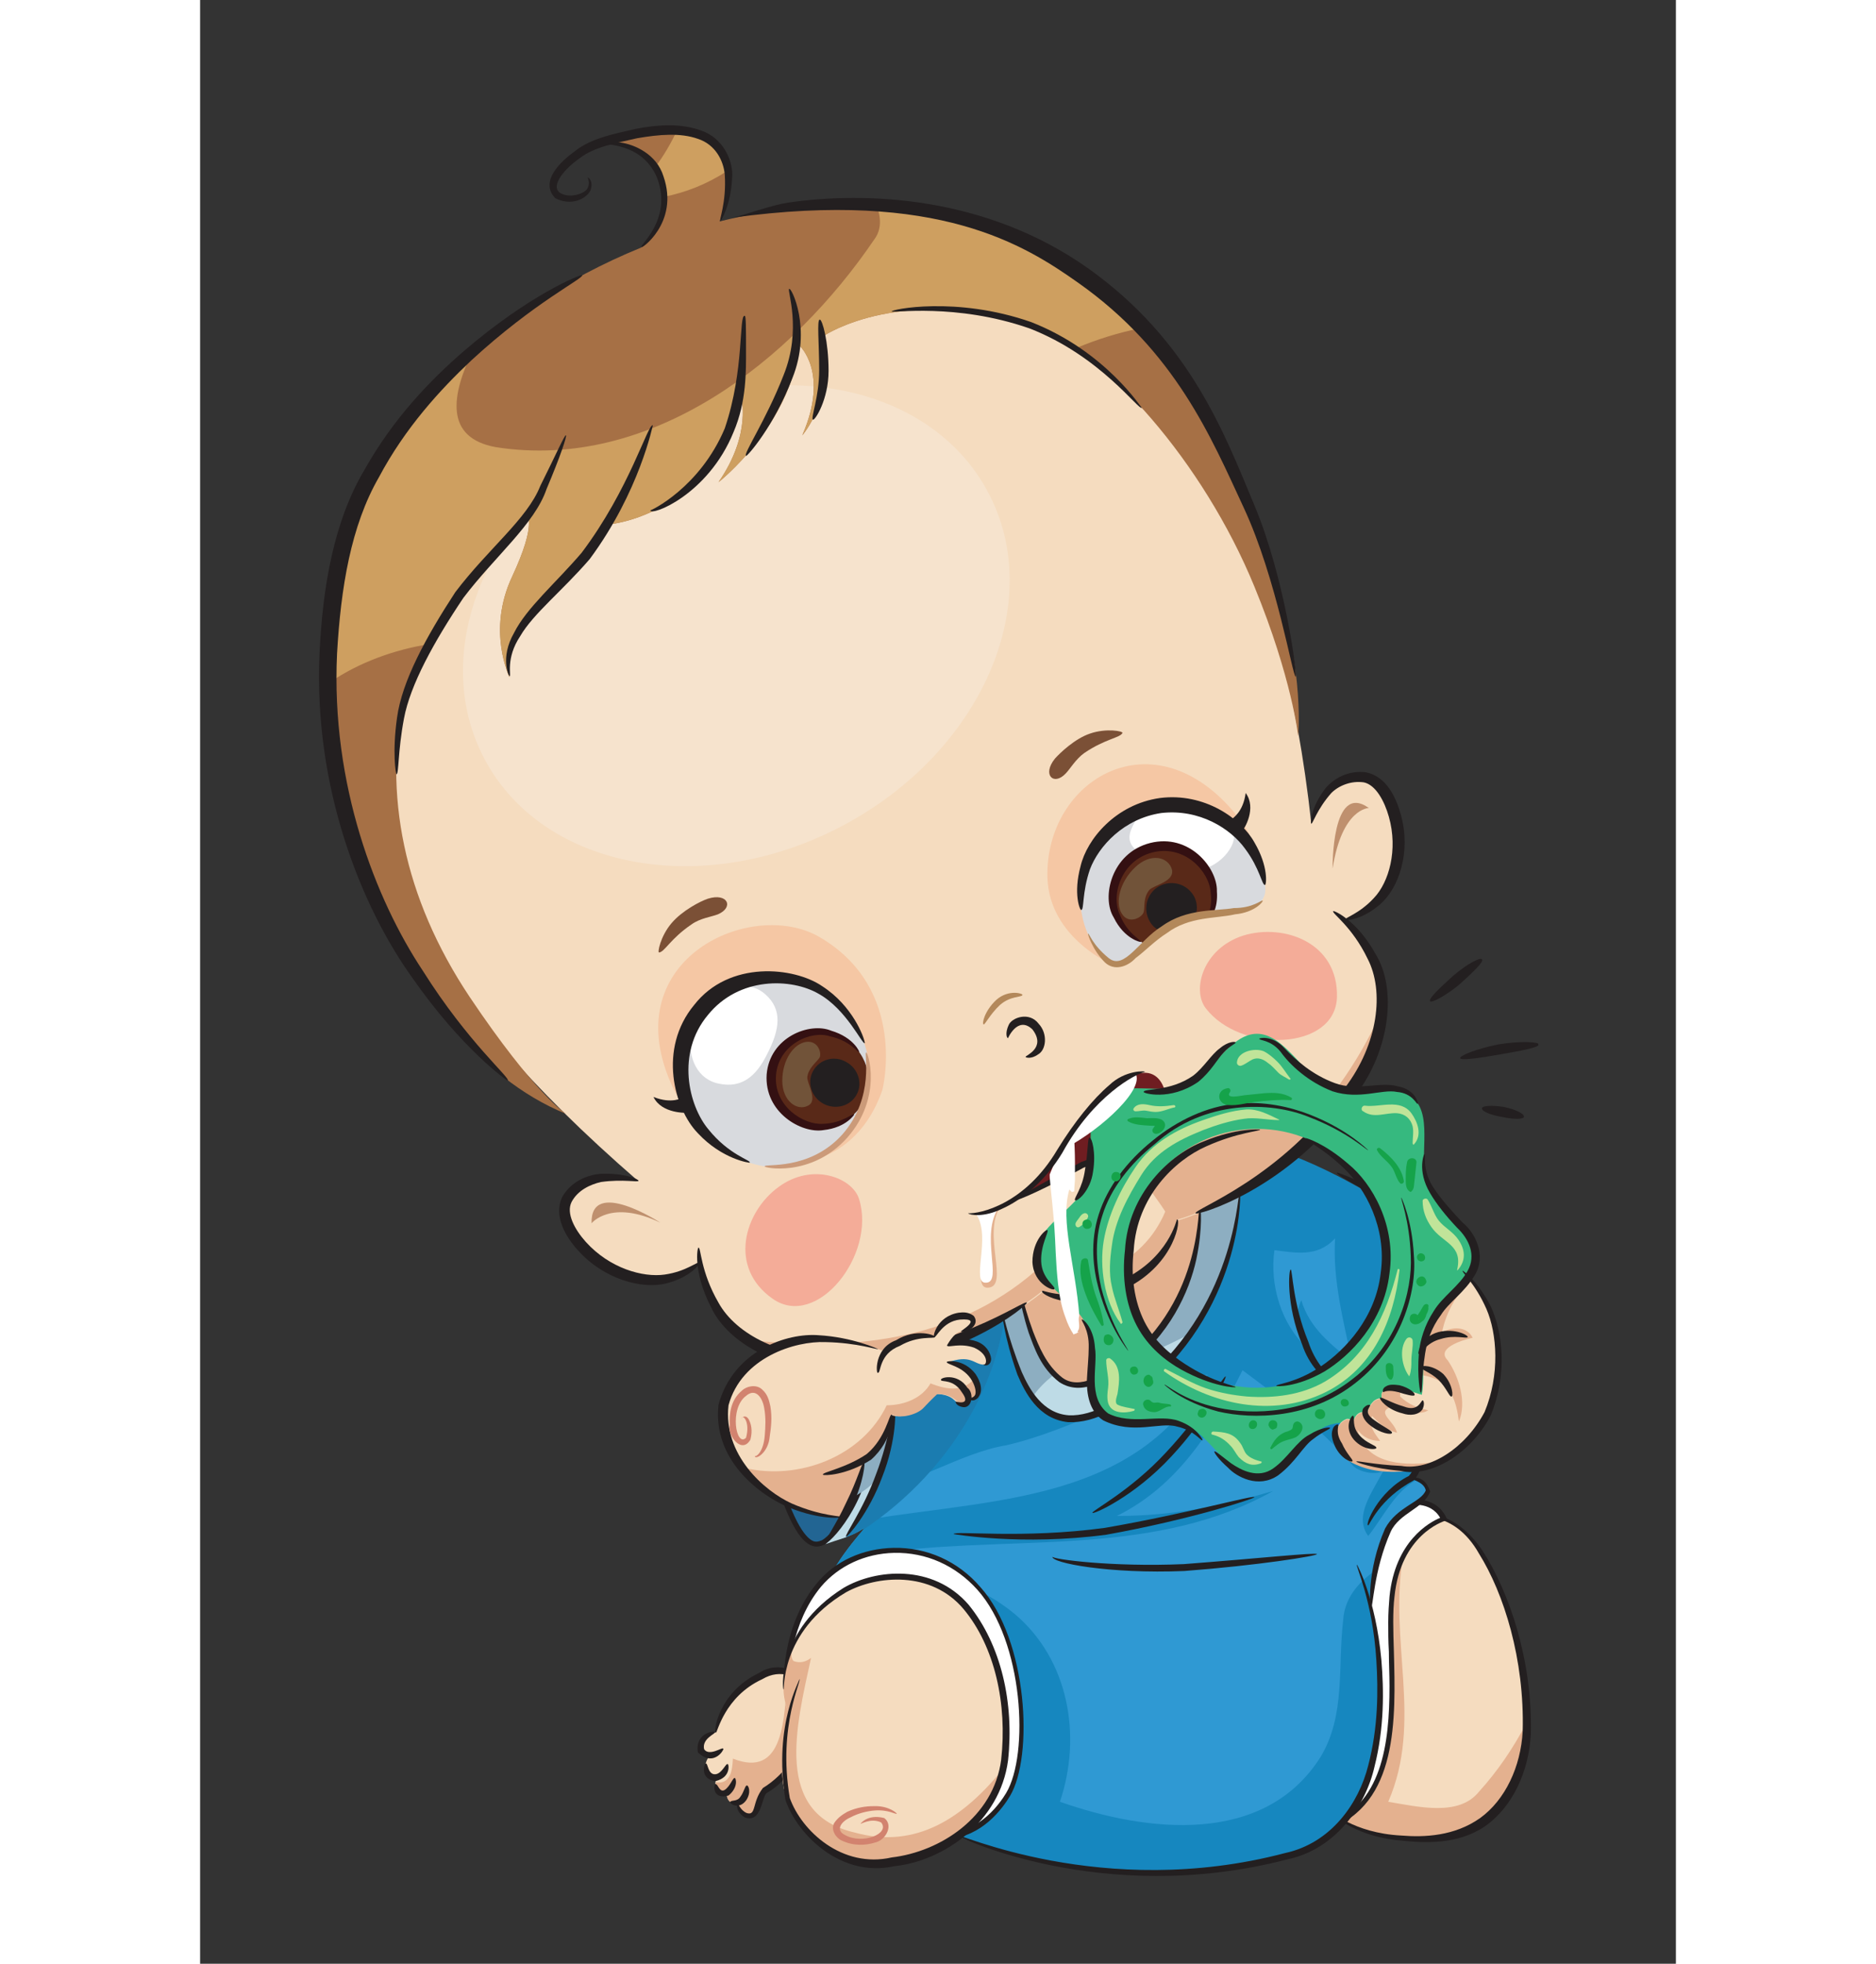 <?xml version="1.0" encoding="UTF-8"?> <svg xmlns="http://www.w3.org/2000/svg" xmlns:xlink="http://www.w3.org/1999/xlink" version="1.1" id="Capa_1" x="0" y="0" viewBox="0 0 236 314" xml:space="preserve" width="300"><rect x="0" y="0" width="236" height="314" fill="#333333" stroke="none"/><style>.st1,.st2,.st3,.st5,.st8{clip-path:url(#SVGID_1_);fill:#e4b18f}.st2,.st3,.st5,.st8{fill:#231f20}.st3,.st5,.st8{fill:#fff}.st5,.st8{fill:#1687bf}.st8{fill:#8daec1}.st10{clip-path:url(#SVGID_3_);fill:#f5dcbf}.st11,.st12,.st13,.st14,.st15{clip-path:url(#SVGID_3_);fill:#e4b18f}.st12,.st13,.st14,.st15{fill:#bedbe6}.st13,.st14,.st15{fill:#231f20}.st14,.st15{fill:#d2836f}.st15{fill:#fff}.st17,.st18,.st19,.st20,.st21{clip-path:url(#SVGID_3_);fill:#f5c7a4}.st18,.st19,.st20,.st21{fill:#d8dade}.st19,.st20,.st21{fill:#592918}.st20,.st21{fill:#341012}.st21{fill:#715339}.st23,.st24,.st25,.st26,.st28{clip-path:url(#SVGID_3_);fill:#f4ac98}.st24,.st25,.st26,.st28{fill:#b3885a}.st25,.st26,.st28{fill:#bf906e}.st26,.st28{fill:#7b5036}.st28{fill:#ce9f60}.st33,.st35,.st36,.st39{clip-path:url(#SVGID_5_);fill:#231f20}.st35,.st36,.st39{fill:#c0e499}.st36,.st39{fill:#15a34a}.st39{fill:#fff}</style><defs><path id="SVGID_19_" d="M15.8 14.8H214v286.4H15.8z"></path></defs><clipPath id="SVGID_1_"><use xlink:href="#SVGID_19_" overflow="visible"></use></clipPath><path d="M180.8 289.5s3.5 4.6 14.4 4.6 15.3-7.6 16.5-14.1c2.4-12.7-5.6-40.6-17-37.3-11.4 3.3-16.4 27.4-13.9 46.8" clip-path="url(#SVGID_1_)" fill="#f5dcbf"></path><path class="st1" d="M204.5 286.5c-3.2 4-9.7 2.4-14.5 1.6 5.6-12.9 0-25.7 2.4-39.4 0-2.1 1-4.6 2.9-6.2-.2 0-.4.1-.6.1-11.4 3.4-16.4 27.4-13.9 46.8 0 0 3.5 4.6 14.4 4.6s15.3-7.6 16.5-14.1c.2-1.3.4-2.8.4-4.4-2.1 4-4.6 7.7-7.6 11"></path><path class="st2" d="M194.7 242.7s1.1-.7 3.3-.3c2.2.4 5 2.4 7.1 5.6 4.2 6.5 8 17.4 7.7 29.3-.3 5.9-2.9 11.6-7.3 14.7-4.4 3-9.7 2.7-13.5 2.3-7.9-.7-11.6-4.7-11.3-4.8-.1-.1 3.6 3.6 11.4 4 3.7.3 8.5.1 12.6-2.8 4-2.9 6.5-8.2 6.8-13.9.3-11.5-3-22-7-28.4-4-7.1-10.1-5.8-9.8-5.7"></path><path class="st3" d="M192.9 240.3s4.3-1.1 6 2.5c0 0-7.3 2.1-8.3 12.5-1.1 10.3 3.9 31.8-10.3 36.8-14.2 5.2.5-47.9 12.6-51.8"></path><path class="st2" d="M198.3 242.7c-1.7.7-7.2 3.7-8.1 12.6-.1 1.2-.2 2.6-.2 4.1 0 1.5 0 3 .1 4.7 0 1.8.1 3.6.1 5.5 0 9.3-1.2 19.1-10.1 22.2-1.5.5-2.6.4-3.4-.3-1.2-1.1-1.9-3.6-1.9-7.1 0-2.8.4-6.2 1.2-10.1 3-14.5 10.5-31.5 17-33.6.2 0 3.7-.8 5.3 2m-5.5-2.8c-6.8 2.2-14.5 19.4-17.6 34.2-1.9 9.2-1.5 15.8 1 17.9 1.1.9 2.5 1.1 4.2.5 11.2-4 10.8-17.6 10.5-28.5-.1-3.2-.2-6.3.1-8.7 1-9.9 7.8-12 8-12.1l.5-.1-.2-.4c-1.8-3.9-6.4-2.8-6.5-2.8z"></path><path d="M188.6 195.1s-7.5-6.2-20.5-1.8c-13.1 4.4-37.7-1.6-59.6 20.1 0 0 1.8 10.9-.6 19.5s-7.3 13.5-7.3 13.5 3-.2 5.8-2.2c0 0-7.1 7.8-6.4 11.1 0 0 3 30.7 20.9 38.2 17.9 7.4 40.3 7.8 54.8 2.8s14.5-26.5 11.5-39c0 0 .6-12.1 4.6-14.9 4-2.8 7-4.6 1.8-6 0 0 4-2.6-1.6-13.7 0 0 .3 0 .8-.2-.7-1.9-.9-4.1-.9-6.1-2.7-3.3-5-9.5-3.3-21.3" clip-path="url(#SVGID_1_)" fill="#2f99d3"></path><path class="st5" d="M182.8 259c-.9 7.6.4 15.2-3.6 21.9-9 14.3-27.8 12.1-41.7 7.2 3.6-10.7 1.3-22.8-7.2-30-8.1-6.7-19.1-8.5-29.5-6.4-.7 1.3-1.1 2.6-1 3.5 0 0 3 30.7 20.9 38.2 17.9 7.4 40.3 7.8 54.8 2.8s14.5-26.5 11.5-39c0 0 .1-2.7.7-5.9-2.6 1.8-4.7 4.4-4.9 7.7"></path><path class="st5" d="M176.1 207.9c-1.3 2.7-.4 5.4.9 7.6-4.1-3.7-6-10.1-5.2-15.6 3.3.4 6.9 1.2 9.7-1.9-.4 6.7 1.3 13 2.7 19.7-3.2-2.6-6.8-5.3-8.1-9.8m19.1 10.9s-7.5-5.5 8.4-16.8c0 0-29.8-23.4-42.9-18.9-13.1 4.4-30.3 8.6-52.2 30.3 0 0 1.8 10.9-.6 19.5-.6 2.2-1.4 4.2-2.2 5.9 8.2-1.2 15.9-6.5 23.2-7.7 10.5-2.4 20.9-8.8 32.2-11.3-12 21.7-37.3 19.7-58.3 23.9-1.2 1.7-2.1 2.6-2.1 2.6s3-.2 5.8-2.2c0 0-7.1 7.8-6.4 11.1 0 0 .3 3.4 1.5 8.3.5-2 .9-4.1 1.2-6.2 3.3-3.4 5.6-8.6 8.4-9.3 20.1-2.4 41.9.8 60.4-9.6-8.1 2.4-16.1 4-25 4 9.7-4.8 15.3-13.7 20.1-23.3 6.4 4.8 12.1 8.8 17.7 15.3.8.8 3.2 1.6 4.8.8-1.6 3.2-4.8 7.2-2.4 10.4 2.4-3 4.3-7.2 7.8-9l-.9-.3s4-2.6-1.6-13.7c-.1 0 1.5-1.8 3.1-3.8z"></path><path d="M129 200.1c-6.8 2.5-13.8 6.6-20.6 13.3 0 0 1.8 10.9-.6 19.5s-7.3 13.5-7.3 13.5 3-.2 5.8-2.2c0 0-.2.2-.4.5 14.7-9.7 24.8-26.5 23.1-44.6" clip-path="url(#SVGID_1_)" fill="#1b7cb0"></path><path class="st2" d="M193.6 236.3c-.2.2 2.1-.9 3.1 2.2-1 2.7-4.9 3.4-6.3 6.4-2.8 6.3-2.8 12.4-3.2 12.3-.1 0-.7-6 2.3-12.8 1.9-3.5 5.8-4.2 6.5-6.1-.3-1.5-2.8-1.8-2.4-2"></path><path class="st1" d="M130.1 209.8s4.4 18 12.9 14.5 21.2-19 19.7-30.5c-1.5-11.6-32.6 16-32.6 16"></path><path d="M130.9 204.7s2.7 18.9 10.9 16.5c8.2-2.4 18.1-12.6 18.1-28.3l6.4-2.5s-.4 18.9-15.3 30.9c-14.9 12.1-19.7 2.9-22.8-11.7l2.7-4.9" clip-path="url(#SVGID_1_)" fill="#bedbe6"></path><path class="st8" d="M136.7 219.7c-4.3-4.2-5.8-15-5.8-15l-2.7 5c1.2 5.7 2.7 10.6 4.9 13.7 1-1.5 2.3-2.7 3.6-3.7M159.9 192.9c0 11.1-5 19.4-10.8 24.2 3.3-.7 6.3-2.4 9.4-3.9 7.6-10.9 7.8-22.8 7.8-22.8l-6.4 2.5"></path><path class="st2" d="M128.2 209.6c.2-.1.8 3.9 3.2 9.8 1.2 2.7 3.3 6.6 7.5 6.9 4 .2 8.2-2.6 11.9-5.5 15.3-13 15.1-31.1 15.5-30.4.1-.6.9 17.8-14.9 31.3-3.8 3-8 5.9-12.6 5.7-4.8-.5-6.9-4.8-8.1-7.6-2.2-6.2-2.5-10.2-2.5-10.2"></path><path class="st2" d="M159.9 192.9c.1 0 .5 3.3-.6 8.5-1.1 5.1-4.3 12.2-11 17.1-3.2 2-7.2 4.9-10.9 2.5-3-2.3-4-5.5-4.9-7.9-1.6-5-1.8-8.3-1.7-8.3.2 0 .6 3.2 2.4 8.1.9 2.3 2.1 5.4 4.7 7.4 2.7 2 6.6-.5 9.7-2.5 13.1-10.3 11.8-25.5 12.3-24.9"></path><path class="st3" d="M93.7 270.1s-.5-9.6 5.2-16.6c5.8-7 18.1-7.9 25.6.5s8.4 26.7 4.6 33c-3.8 6.3-12.4 11.5-22-1.3-9.7-13-13.4-15.6-13.4-15.6"></path><path class="st2" d="M94.1 269.5c0-2.2.4-10 5.2-15.8 2.8-3.3 7-5.3 11.7-5.4 5.1-.1 9.8 2 13.3 5.9 7.4 8.3 8.3 26.3 4.6 32.5-2.3 3.8-5.7 6.2-9.1 6.4-4.1.2-8.2-2.4-12.2-7.8-8.7-11.5-12.6-14.9-13.4-15.5-.1 0-.1-.2-.1-.3m16.8-22c-4.9.1-9.4 2.1-12.3 5.7-5.8 7-5.3 16.5-5.3 16.9v.2l.2.1s3.9 2.8 13.3 15.5c4.2 5.6 8.5 8.3 12.9 8.1 5.3-.3 8.6-4.8 9.8-6.8 3.8-6.3 2.9-24.9-4.7-33.4-3.6-4.2-8.6-6.4-13.9-6.3zM185 222.6c.2.7-6.5-.7-8.8-7.7-2.6-6.3-2.1-12-1.8-11.9.3 0 .3 5.4 2.8 11.5 2.2 6.7 7.8 8.2 7.8 8.1M142.7 241.9c-.2-.3 6.1-3.5 11.8-9.7 5.8-6.2 9.2-12.3 9.5-12.1.2.1-2.8 6.5-8.7 12.8-5.9 6.4-12.5 9.3-12.6 9M168.6 239.4c.1.2-10.3 3.6-23.7 6-13.5 1.8-24.4-.1-24.4-.1 0-.6 11 .8 24.2-1 13.3-2.3 23.8-5.3 23.9-4.9M178.6 248.5c0 .3-9.4 1.8-21.2 2.7-12 .5-21.4-1.3-21.1-2.3-.2.4 9.5 1.7 21 1.2 11.8-.9 21.2-1.9 21.3-1.6M193.5 226.3c.1 0 .5 1.1 1.2 2.9.6 1.6 1.6 4.9-.6 7.5-5.6 3-7.1 7.2-7.3 7.2-.6.1 1.5-5.4 6.5-7.9 1.8-2.1 1.1-4.8.7-6.6-.5-1.9-.7-3.1-.5-3.1"></path><g><defs><path id="SVGID_21_" d="M120.8 250h68.6v50h-68.6z"></path></defs><clipPath id="SVGID_2_"><use xlink:href="#SVGID_21_" overflow="visible"></use></clipPath><path d="M120.9 293.4c-.3-.6 23.4 10.6 52.6 2.9 7.4-1.6 11.8-8 13.3-14 1.6-6.1 1.6-12 1.3-16.8-.6-9.7-3.4-15.2-3.1-15.3 0-.1 3 5.4 3.9 15.2.4 4.8.5 10.8-1.1 17.1-1.4 6.2-6.2 13.2-13.9 14.8-29.9 7.8-53.6-4-53-3.9" clip-path="url(#SVGID_2_)" fill="#231f20"></path></g><g><defs><path id="SVGID_23_" d="M15.8 14.8H214v286.4H15.8z"></path></defs><clipPath id="SVGID_3_"><use xlink:href="#SVGID_23_" overflow="visible"></use></clipPath><path class="st10" d="M201.9 203.2c-2.1-2.2-5.9-1.9-7.8.1-2 1.9-3.2 4.4-3.3 6.9-.1 2.5.8 4.7.5 6.8-.2 2.1-.6 4.1-.9 5.9-.7 3.6-.3 6.9 1.2 8.5 1.3 1.4 2.4 1.8 2.6 1.9l-1 1.1h-.1.1c.9.1 5.9.6 10.5-4.7 2.5-2.9 3.7-7.4 3.9-12.2.4-4.8-1.6-10.3-5.7-14.3"></path><path class="st11" d="M196.4 220.1c3.6.9 4.5 4 4.9 7.2 1.3-3.1 0-7.2-1.8-9.8-1.8-1.8 1.8-3.1 4-3.6-.9-1.8-3.1-1.8-4.9-.9.7-3.3 2.3-6 4.6-8.3-.4-.5-.9-1-1.3-1.4-2.1-2.2-5.9-1.9-7.8.1-2 1.9-3.2 4.4-3.3 6.9-.1 2.5.8 4.7.5 6.8-.1 1.5-.4 2.9-.6 4.2 1.9-.9 3.7-1.8 5.7-1.2"></path><path class="st10" d="M193.1 234.5"></path><path class="st12" d="M203.5 202s-2.4-1.9-6.1-4.4c-6.1 2.5-10.2 10-8.3 15.8.7 2.1 2.6 4.9 4.9 6.9.4-.4.8-.9 1.1-1.4.1-.1-7.4-5.6 8.4-16.9M110.9 225.1l-4.2 1.9c-.3 3.8-1.3 7.1-2.6 9.9.5 3.7-1.7 7.4-4.1 10l3.3-1.1c7.6-10.5 7.6-20.7 7.6-20.7"></path><path class="st10" d="M99.3 272.3s-3.1-6-7.4-5.1c-4.3.9-9 5.4-9.4 9.8 0 0-2.3.2-2.5 2.1-.2 1.9 1.5 1.6 1.5 1.6s-1.2 1.4-.5 2.7c.8 1.3 1.6.8 1.6.8s-.6 1.5.2 2.3c.8.8 1.4.2 1.4.2s-.1 1.9 1.7 1.6c0 0 .4 2.1 2 1.9 1.6-.2 1.3-3.3 2.1-3.9.8-.6 4.4-2.6 5.4-6.1 1-3.4 3.9-7.9 3.9-7.9"></path><path class="st11" d="M93.9 267.3c-.4 7.8-.6 17.1-8.7 13.9-.1 2-.4 4.1-2.7 3.8-.1.5-.1 1.1.3 1.5.8.8 1.4.2 1.4.2s-.1 1.9 1.7 1.6c0 0 .4 2.1 2 1.9 1.6-.2 1.3-3.3 2.1-3.9.8-.6 4.4-2.6 5.4-6.1 1-3.5 3.9-7.9 3.9-7.9s-2.2-4.2-5.4-5"></path><path class="st13" d="M95.4 280.3c.4 0-.7 4.1-4.8 6.4-.8.6-.8 4.9-3.5 3.9-1.6-1-1.2-2.2-1.2-2.2.2-.1.4 1 1.5 1.5 1.6.5.8-1.7 2.6-4 3.9-2.4 5.2-5.7 5.4-5.6M82.5 277c-.5.2.3-6.4 6.9-9.5 3.1-2.1 7-.1 8.1 1.7 1.4 1.7 1.9 3 1.8 3.1-.1.1-.8-1.1-2.3-2.6-1.4-1.5-4.1-3-7.1-1.2-6.1 2.8-7.2 8.7-7.4 8.5"></path><path class="st13" d="M82.3 277c.2.2-2.1 1-1.7 2.7.8 1.2 3-.4 3-.1.5-.3-1.3 3.2-4 .6-.5-3.4 3.1-3.5 2.7-3.2M80.9 282c.3-.1.3 1.8 1.5 1.7 1.1-.1 1.7-1.9 2-1.6.1-.1.6 2.1-2 2.7-2.8-.4-1.6-3.2-1.5-2.8M82.5 285.3c.3 0 .6 1.4 1.4.9.9-.6 1.3-2 1.6-1.9.2 0 .6 1.5-1 2.8-2.9.8-2.3-2.3-2-1.8M84.8 288.1c.2-.3 1.1 0 1.6-.8.6-.8.7-1.7 1-1.8.3-.1.8 1.1-.1 2.4-1.2 1.6-2.8.4-2.5.2"></path><path class="st10" d="M94.1 273.7s-1.6 7-.8 11.9c.8 5 6.7 13.1 15.8 12.1 9.1-1.1 16.8-5.5 19.1-14.5 2.3-9-1.1-28.5-13.2-30.8-15.3-3-24.7 13.2-20.9 21.3"></path><path class="st11" d="M104.6 293c-12.9-3-9.3-16.9-6.9-27.9-.8.6-1.7.9-2.8.5-.4-.4-.4-1.2-.3-2-1.5 3.6-1.8 7.3-.5 10.1 0 0-1.6 7-.8 11.9.8 5 6.7 13.1 15.8 12.1 9.1-1.1 16.8-5.5 19.1-14.5v-.1c-6.1 7.4-13.6 12.7-23.6 9.9"></path><path class="st14" d="M105.6 291.6c0 .1 1-1.6 3.8-.9 1.5 1.1.3 3.5-1.4 3.9-1.6.5-3.5.6-5.4-.3-.9-.4-1.8-1.7-1.2-2.8.6-.9 1.4-1.4 2.1-1.8 1.5-.7 3-.9 4.2-.9 2.5-.1 3.8 1.2 3.7 1.2-.1.2-1.3-.7-3.6-.5-1.1.1-2.5.4-3.8 1.1-1.4.6-2.5 2-.9 2.8 2.8 1.6 7.3-.2 5.8-2-1.7-.8-3.4.4-3.3.2"></path><path class="st13" d="M93.3 270.1c-.1.6-1.4-9.3 9.6-16.2 5.1-3 14.3-3.9 20 2.7 5.2 6.4 7.3 15.7 6.3 24.9-1.3 9.8-10.3 16.1-18.2 16.9-8.5 1.9-15.5-5-17.4-10.6-2-12.3 2.5-19.3 2.2-19.3.6-.1-3.5 7.3-1.5 19 1.9 5.3 8.4 11.3 16.3 9.5 7.7-.9 16.3-6.4 17.5-15.6 1-8.9-1-18.1-6-24.1-5.2-6.2-13.9-5.4-18.8-2.7-10.8 6.4-9.8 16-10 15.5"></path><path class="st10" d="M185.7 124.2c-6.1-.3-8 7.5-8 7.5C173 89 159 63.2 139.1 50c-22.5-14.9-45.3-6.2-60.1-.4-8.3 3.2-14.8 6.7-22.1 11.7-13 9-29.2 25.4-30.8 52.3-1.3 21.9 9.4 45.3 43.9 75.2 0 0-8.2-2.5-11.4 2.8-3.4 5.8 11.3 18.9 21.2 10.4 0 0 .6 15.3 20.6 16.1 20 .8 34.3-11.5 34.3-11.5s4.8 3.8 13.1-.6c8.4-4.4 8.4-10.8 8.4-10.8s18.3-5 28.7-22c10.5-17-1.9-26-1.9-26 12.7-3.5 9.4-22.7 2.7-23"></path><path class="st11" d="M126 205.9c3.5-.2-1-8.6 2-13l-3.6 1.5c2.2 3.6-1.2 11.7 1.6 11.5"></path><path class="st15" d="M125.7 205.1c2.7-.1-1-7.6 2-12l-3.5 1.2c2.3 3.6-1 11 1.5 10.8"></path><path class="st11" d="M145.9 182.2c3.3 4.6 7.2 9.2 10.2 14.3.2-.9.2-1.5.2-1.5s14.7-4 25.3-17.1c-12.4-1.4-24.9-1.5-35.7 4.3"></path><path class="st13" d="M177.7 131.7c-.2 0-.1-2.6 2.3-5.7 1.3-1.5 3.6-2.9 6.5-2.5 3.2.7 4.7 3.9 5.5 6.7 1.7 6-.3 11.8-3.3 14.4-3 2.6-5.6 2.6-5.6 2.5-.1-.4 2.2-.9 4.6-3.5 2.4-2.5 3.9-7.7 2.4-13-.7-2.5-2.1-5.1-4-5.5-2-.3-4 .5-5.2 1.7-2.3 2.6-3 5-3.2 4.9M79.9 201.9c.1.1-1.4 2.3-5.3 3.3s-10-.6-14.2-5.3c-2-2.2-3.9-5.5-2.5-8.5 1.5-2.6 4.1-3.5 6-3.7 4-.2 6.3.9 6.2 1.1 0 .3-2.4-.3-6 .2-1.7.4-3.7 1.3-4.7 3.2-.9 1.8.5 4.4 2.3 6.4 3.8 4.2 9.1 5.7 12.6 5.2s5.3-2.2 5.6-1.9"></path><path class="st11" d="M155 191.9c-2.8 9.3-12.1 14.3-21.4 11.3-13.1 11.4-30.1 12.9-46.3 11 3 2 7.2 3.5 13.1 3.7 20 .8 34.3-11.5 34.3-11.5s4.6 3.6 13-.9c8.4-4.4 8.5-10.5 8.5-10.5s18.3-5 28.7-22c2.7-4.5 3.9-8.4 4.2-11.7-6.6 14.9-18 27.4-34.1 30.6"></path><path d="M126 78.7c9.4 17.6-1 41.5-23.2 53.3-22.2 11.8-47.9 7.1-57.3-10.6-9.4-17.6 1-41.5 23.2-53.3C91 56.3 116.6 61 126 78.7" clip-path="url(#SVGID_3_)" fill="#f6e3cd"></path><path class="st13" d="M156.2 195c.7-.4-.1 7-8.1 11-7.8 4.5-14.2.8-13.4.4-.1-.2 5.6 2.4 12.7-1.7 7.5-3.5 8.8-9.8 8.8-9.7M132.2 208.3c.5.1-11.5 10.4-30 10.6-9.1.6-17.8-4-20.5-9.9-2.9-5.6-2.2-9.6-2-9.5.4-.1.3 3.8 3.2 8.8 2.8 5.1 10.4 9 19.2 8.5 17.7-.1 29.9-9.2 30.1-8.5M159.2 194c-.5-.6 13.9-5.6 23.9-20.1 5.3-7 6.3-15.4 3.6-20.6-2.5-5.2-5.8-7.3-5.5-7.6 0-.2 3.8 1.4 6.8 6.9 3.4 5.5 2.3 15.3-3.2 22.5-10.5 15.2-25.7 19.4-25.6 18.9"></path><path class="st11" d="M148 191.9s-3-.6-6.4 1.6c-3.4 2.2-3.7 2.8-.9 1.9 2.8-.9 7.7-2.9 7.3-3.5"></path><path class="st17" d="M109.1 174.3s4.2-16.2-10.1-24.5c-10.8-6.2-32.3 3.4-23.8 23.2 6.5 15.2 27.8 18.9 33.9 1.3"></path><path class="st18" d="M105.2 164.5c4 7.5 1.3 16.6-5.9 20.5-7.2 3.8-16.3.9-20.3-6.5-4-7.5-1.3-16.6 5.9-20.5 7.2-3.9 16.3-1 20.3 6.5"></path><path class="st15" d="M90.4 159c2.7 2.4 2.4 5.5.2 9.7-1.7 3.4-4 5.3-7.5 4.6-3.5-.6-5.2-4.1-4.6-8 .7-3.7 7.3-10.4 11.9-6.3"></path><path class="st19" d="M102.7 165.9c3.8 2 5.3 6.7 3.3 10.4s-6.7 5-10.5 3-5.3-6.7-3.3-10.4 6.7-5 10.5-3"></path><path class="st20" d="M105.4 168.2c-.2.2-1.4-1.8-4.7-2.5-3-1-8.2 1.3-8.6 6.2-.4 5 4.4 8 7.5 7.8 3.2-.1 4.8-1.8 5-1.5.1-.1-1.2 2.1-4.9 2.5-3.5.6-9.5-2.8-9.1-8.9.5-6 6.9-8.4 10.3-7 3.7 1.1 4.6 3.5 4.5 3.4"></path><path class="st13" d="M103.3 169.8c1.9 1 2.7 3.4 1.7 5.2-1 1.9-3.4 2.5-5.3 1.5s-2.7-3.4-1.7-5.2c1-1.9 3.4-2.6 5.3-1.5"></path><path class="st21" d="M97.1 172.2c-.1 1 1.8 3.8.1 4.6-1.7.9-4.1-.7-4.1-4s1.8-5.9 3.8-6.2c2-.3 2.6 2 2.1 2.6-.6.8-1.7 1.6-1.9 3"></path><path class="st13" d="M72.5 175.4c1.3 2.7 5.3 2.6 5.8 2.5-.4-.8-.7-1.6-1-2.4-.2 0-1.8 1.1-4.8-.1"></path><path d="M90.3 186.5c-.2-.5 7.1.8 12.4-5.1 5.3-6 3.4-13.2 3.8-13.1.2-.4 2.8 7-3 13.6-5.8 6.5-13.6 4.8-13.2 4.6" clip-path="url(#SVGID_3_)" fill="#cb9a79"></path><path class="st13" d="M106.3 166.8c-.4.3-2.9-5.4-7.4-7.9-4.3-2.5-12.7-2.8-17.7 3.4-5.1 6.1-3.1 14.5.1 18.3 3.3 4.1 6.8 4.9 6.6 5.3.1.1-4.4-.5-8.3-4.7-3.8-3.9-6.4-13.5-.6-20.5 5.6-7.2 16-6.1 20.5-3 4.8 3.1 6.7 8.1 6.8 9.1"></path><path class="st23" d="M105.4 191.8c-1-3.5-7.5-6-12.9-2-5.5 4-8.1 12.9-.9 17.9 7.1 4.9 16.5-7.1 13.8-15.9M160.8 161.2c-2.2-2.9-.5-9.5 6-11.6 6.5-2 15.2 1.1 15 9.8-.2 8.6-15.4 9.1-21 1.8"></path><path class="st13" d="M132 169c0 .1.9.4 2-.4 1.3-.7 1.6-3.3.1-4.9-1.5-2-4.3-1-4.8.2-.6 1.3-.3 2.1-.1 2.1-.1.2 1.5-3.7 3.9-1.4 2.3 3-1.2 4.2-1.1 4.4"></path><path class="st24" d="M125.3 163.8c-.3-.1.1-2.1 2-3.9 2-1.8 4.4-1 4.2-.8-.1.4-1.9.1-3.6 1.6-1.6 1.5-2.4 3.2-2.6 3.1"></path><path class="st25" d="M73.6 195.5s-11.2-7.3-11 .1c0 0 3.1-3.9 11-.1M181.1 138.9s-.2-14 5.8-9.7c0 0-4.3 0-5.8 9.7"></path><path class="st17" d="M146.2 154.4s-10.4-4.2-10.7-14.1c-.4-15.6 17-26.2 30.2-10 10.1 12.4-9.7 9.8-19.5 24.1"></path><path class="st18" d="M140.9 145.5c.4 3 1.7 5.6 3.5 7.7 3.2 3.6 6.3-3.8 12.9-6.2 4.9-1.8 13.8.1 13-5.5-1.1-8.1-8.6-13.8-16.7-12.7-8.1 1.1-13.8 8.6-12.7 16.7"></path><path class="st15" d="M149.5 131.4c-1.7 3-1.9 5.3 8.6 7.6 4 .8 7.6-3.4 7.2-5.5-.4-2.1-4-4-8.2-4.8-4.1-.7-6.5.9-7.6 2.7"></path><path class="st13" d="M140.9 145.5c-.2.1-1.3-2.6-.1-7 1-4.3 5.6-9.9 12.7-10.9 7.1-.9 13 3.3 15.1 7.1 2.3 3.9 1.9 6.8 1.7 6.8-.5.1-.8-2.6-3.2-5.8-2.3-3.2-7.3-6.4-13.4-5.7-6 .9-10 5.3-11.4 9-1.3 3.8-.9 6.5-1.4 6.5"></path><path class="st19" d="M160.6 138.4c-2.7-3.6-7.8-4.2-11.4-1.5-3.6 2.7-4.3 7.8-1.5 11.4.9 1.1 2 2 3.2 2.5.5-.1 1.1-.3 1.6-.5 1.7-1.6 3.9-2.8 6.4-3.3 1-.5 2-.9 3-1.1.7-2.5.4-5.3-1.3-7.5"></path><path class="st20" d="M162.6 142.5c.1-3.7-4.4-9.3-10.7-7.7-6.2 1.6-7.8 8.7-5.8 11.9 1.7 3.5 4.4 4 4.3 3.9.2-.3-2.1-1.2-3.3-4.3-1.5-3 .1-8.7 5.2-10 5.2-1.3 9.1 3.1 9.3 6.4.2 1.4 0 2.5-.3 3.4.3-.1.5-.1.8-.2.4-.9.6-2 .5-3.4"></path><path class="st13" d="M159.2 146.4c.4-1.2.2-2.6-.6-3.6-1.4-1.8-3.9-2.1-5.7-.8-1.8 1.4-2.1 3.9-.8 5.7.5.7 1.3 1.2 2.1 1.4 1.3-1.2 3.1-2.2 5-2.7"></path><path class="st21" d="M151.8 142.3c.7-.8 4.1-1.3 3.6-3.3-.6-2-3.4-2.7-5.9-.3-2.5 2.4-3.2 5.7-2.1 7.4 1.1 1.8 3.3.6 3.5-.3.2-.9-.1-2.3.9-3.5"></path><path class="st13" d="M167.2 126.8c1.8 2.4-.2 5.8-.6 6.1-.5-.7-1-1.3-1.6-1.9.1-.2 1.8-1.1 2.2-4.2"></path><path class="st24" d="M169.9 144c.2.1-1.2 1.9-4.4 2.2-3 .7-7.3.3-10.9 3-1.9 1.2-3.4 2.8-5 4-1.3 1.4-3.4 2.1-4.9.7-2-2-2.8-4.6-2.7-4.6.2-.1.6 1.7 3.3 3.9 2.5 2 4.8-2.8 8.5-5.1 4-2.9 8.7-2.4 11.5-2.9 3.1 0 4.4-1.3 4.6-1.2"></path><path class="st26" d="M142.3 117.3c2.6-.9 5.3-.4 5.2-.1-.4.8-2.7.9-6.1 3.2-1.4 1-2.3 2.6-3 3.3-1.9 2-3.8.2-1.7-2.4.8-.9 3.2-3.2 5.6-4M75.4 147.6c-1.8 2.1-2.3 4.8-2 4.7.9-.1 1.8-2.2 5.2-4.5 1.4-1 3.2-1.2 4.2-1.6 2.6-1.1 1.6-3.5-1.6-2.5-1.2.4-4.1 1.9-5.8 3.9"></path><path d="M172.2 93.8c-8.8-28.3-25.5-58.7-64.4-60.9-8.3-.5-16.6.5-24.7 2.5 1.2-3.2 6.5-20.6-19.6-12.5 0 0 8.4-.6 10.1 6.1 1 4 .6 7-3.1 10.6C46.2 49.5 26.5 69 22.4 89c-6.5 31.6 7.8 77.5 36.1 89.1 0 0-5-3.2-15.4-18.7-10.6-15.9-13.8-32.5-10.5-48.4 5-12.4 15.1-22.8 19.6-28.7 0 0 1.8 1.1-2.3 9.9-4.1 8.7-.4 16.1-.4 16.1s-1.1-5.8 5.1-12.4c6.2-6.6 7.2-6.9 10.3-12 0 0 16.6-.9 21.6-20.5 0 0 1.8 5.9-3.6 13.7 0 0 11.5-9 12.9-21.9 0 0 4.9 4.3.5 14.4 0 0 5.3-6 3.6-16 0 0 12.7-8.4 33.7-1.2 11.1 3.8 26.8 21.4 35 41.4 6 14.6 7 23.9 7 23.9s1-9.9-3.4-23.9" clip-path="url(#SVGID_3_)" fill="#a67045"></path><path class="st28" d="M76.3 20.8c-1 2.1-2.2 4.2-3.6 6 .4.6.7 1.3.9 2.2.2.9.4 1.7.4 2.5 3.7-.7 7.1-2.1 10.2-4.1-.3-3.2-2.3-6.2-7.9-6.6M108.2 32.9c.7 1.9.8 3.8-.4 5.4-13.1 19.3-35.6 37.1-60.5 33.2-8.3-1.5-7.1-8.4-3.7-15.4-11 9.6-18.8 21.2-21.2 32.9-1.3 6.2-1.8 13.1-1.5 20 4.6-3.1 10.1-5.1 15.7-6 5.3-8.8 12.1-16.1 15.6-20.7 0 0 1.8 1.1-2.3 9.9-4.1 8.7-.4 16.1-.4 16.1s-1.1-5.8 5.1-12.4c6.2-6.6 7.2-6.9 10.3-12 0 0 16.6-.9 21.6-20.5 0 0 1.8 5.9-3.6 13.7 0 0 11.5-9 12.9-21.9 0 0 4.9 4.3.5 14.4 0 0 5.3-6 3.6-16 0 0 12.7-8.4 33.7-1.2 2 .7 4.2 1.8 6.4 3.3 3.3-1.4 6.8-2.5 10.3-3.2-10-10.9-23.5-18.5-42.1-19.6"></path><path class="st13" d="M168.6 80.8c-4.8-11.5-10.3-26.3-26.6-37.9-16.4-11.6-35.6-12.3-48-10.5-2.6.4-6.7 1.9-8.8 2.4 32.8-4.5 46.7 4.4 55.2 10.4 15.6 11 21.3 24.8 26.5 36 5.3 11.4 7.8 27 8.3 27 .3-.1-1.7-15.7-6.6-27.4M49.2 172.8c0 .1-7.3-5-15.3-16.5-8.1-11.3-15.8-30.3-14.8-51.9.5-10.6 2.3-21.1 7.2-29.3 4.6-8.2 10.5-14.3 15.8-18.9C52.8 47 61 43.8 61.1 44c.3.5-7.6 4.3-17.7 13.6-5 4.7-10.6 10.8-14.8 18.7-4.5 7.8-6.1 17.7-6.7 28.2-1 21 6.2 39.4 13.7 50.7 7.3 11.6 14.1 17.2 13.6 17.6"></path><path class="st13" d="M150.6 65.2c-.4.6-6.6-8.3-18-12.7-11.8-4.1-22-2.4-22-2.7-.2-.3 10.3-2.5 22.3 1.7 12 4.7 17.7 13.9 17.7 13.7M49.5 108.1c-.1.2-1.6-2.9.7-6.9 2-4 6.7-8 10.8-12.8C68.7 78.2 71.6 67.7 72.4 68c0-.1-2.1 10.6-10.1 21.4-4.4 5.1-9 8.7-11.1 12.3-2.4 3.6-1.4 6.4-1.7 6.4M72 81.6c0 .1 7.9-3.6 11.9-13.1 3.2-9.4 2.2-18.2 3.2-18 .2 0 .2 2.1.2 5.5 0 3.3.1 8.2-2 13.1C81.2 79.2 72 82.6 72 81.6M87.3 72.9c-.5-.3 3.2-5.7 6-12.9 3-7.4.5-13.7.9-13.8.3-.4 3.7 6.4.5 14.3-2.9 7.6-7.2 12.5-7.4 12.4M98 67.1c-.4-.2 1-3.6 1-7.9 0-4.4-.4-8.1.1-8.1.4 0 1.4 3.5 1.4 8.2 0 4.6-2.2 8-2.5 7.8M31.4 123.8c-.1 0-.7-3.5.1-9.1.8-5.8 4.6-12.8 9.3-20 5.3-7 11.5-11.7 13.6-17 2.5-5 3.9-8.2 4.1-8.1.2.1-.9 3.4-3.1 8.6-1.9 5.6-8.3 10.8-13.3 17.4-4.7 7-8.5 13.9-9.5 19.3-1 5.3-.8 8.9-1.2 8.9M70.6 39.5c-.6-.1 5-4.3 2.5-11-2.6-6.4-10-5.2-9.4-5.7 0-.1 1.4-.4 3.6 0 2.1.3 5.7 1.8 6.8 5.4 2.6 7.5-3.8 11.8-3.5 11.3"></path><path class="st13" d="M83.2 35.4c-.3-.1 1-2.9.7-7.5-.2-2.2-1.5-4.8-4.3-5.7-2.8-1-6.2-.7-9.7-.1-3.5.8-6.9 1.4-9.2 3.2-2.3 1.6-4.7 4.3-3.2 5.5 1.5 1 3.9.2 4.4-.6.6-1 0-1.8.1-1.8 0-.1 1 .5.4 2.1-.7 1.3-3 2.5-5.6 1.2-2.6-2.7.9-5.9 3.1-7.5 2.6-2.1 6.3-2.8 9.8-3.6 3.6-.7 7.3-.9 10.5.3 3.4 1.2 4.9 4.6 4.9 7-.1 4.9-1.9 7.5-1.9 7.5"></path><path d="M150.4 171.6s-1.7-.9-5.6 2.9c-3.9 3.8-6.1 7.9-8.3 11.2-2.2 3.3-6.2 6.1-6.2 6.1s4.5-2 8.6-4.5c4.2-2.5 10.1-3.3 13.5-5.6 3.3-2.3 2.9-11-2-10.1" clip-path="url(#SVGID_3_)" fill="#6f1d21"></path><path class="st13" d="M152.4 181.7c.3.5-4.9 2.8-11.1 5-5.8 3.2-10.9 5.5-11 5.2-.1-.2 4.6-2.8 10.6-6.1 6.4-2.3 11.4-4 11.5-4.1"></path><path d="M99.5 246.6c-1.3.7-4 1.3-8.1-13.1-4-14.4 15.2-12.7 15.5-3.8.3 8.8-5.6 16-7.4 16.9" clip-path="url(#SVGID_3_)" fill="#226593"></path><path class="st13" d="M98 246.4c-1.3-.6-3.4-3.3-6.1-13-1.1-3.8-.6-6.8 1.5-8.5 2.1-1.8 5.7-2.1 8.9-.8 2.7 1.2 4.2 3.2 4.3 5.6.3 8.7-5.4 15.7-7.2 16.6-.5.2-.9.3-1.4.1m-5.2-22.2c-1.6 1.4-3.2 4.1-1.7 9.4 2.3 8.2 4.4 12.6 6.6 13.5.9.4 1.6.1 2.1-.1 1.9-1 7.9-8.3 7.6-17.3-.1-2.7-1.9-5-4.8-6.3-3.5-1.6-7.5-1.2-9.8.8z"></path><path d="M108.4 236.3c2.5-6.4 2.5-11.2 2.5-11.2l-4.2 1.9c-.6 6.9-3.5 10.6-6.2 14.1 3.1-1.3 5.7-2.2 7.9-4.8" clip-path="url(#SVGID_3_)" fill="#8daec1"></path><path class="st13" d="M103.3 245.7c-.3-.2 2.7-4.2 4.8-10 2.2-5.7 2.6-10.7 2.9-10.6.3 0 .4 5.2-1.9 11-2.2 6-5.7 9.8-5.8 9.6"></path><path class="st10" d="M106.2 233.5s-.9 5-3.5 9.1c0 0-10.5.2-16.2-8.5-5.8-8.6-1.5-15.2 5.9-18.5 7.4-3.3 17.1.5 17.1.5s4.2-3.6 7.9-2.3c0 0 1.1-3.2 4.3-3.4 3.3-.1 1.9 2.1-.1 2.5-1.1.2-2.2 2.3-2.2 2.3s2-1.1 4.3-.3 3 3.3 1.5 3.3c-1.5-.1-2-1.7-5.8-.3 0 0 3.3.1 4.6 2.9 1.3 2.7-.5 3.2-1.2 2.8 0 0 .1 1.5-1.5.9-.5-.2-.9-1.6-3.7-1.6 0 0-.8.7-2.2 2.2-1 1-3.6 1.8-5 1.1.2 0-.8 5.2-4.2 7.3"></path><path class="st11" d="M116.8 221.2c-1.3 2.3-4.1 3.5-7 3.5-3.9 8.2-14.1 12.1-22.8 10 5.9 8 15.8 7.9 15.8 7.9 2.6-4.1 3.5-9.1 3.5-9.1 3.4-2.1 4.4-7.3 4.4-7.3 1.3.7 4 0 5-1.1 1.4-1.5 2.2-2.2 2.2-2.2 2.7 0 3.2 1.5 3.7 1.6 1.6.6 1.5-.9 1.5-.9.7.4 2.5-.1 1.2-2.8l-.3-.6c-1.8 2.4-4.4 2.1-7.2 1"></path><path class="st13" d="M108.4 215.7c0 .2-3.2-1-8.4-1.1-4.8-.2-13.4 2.4-15.5 10.1-.9 7.9 5.7 13.7 10.1 15.7 4.8 2.1 8.2 2 8.1 2.2 0 .1-3.4.5-8.4-1.5-4.7-1.9-12.4-7.6-11.4-16.5 2.4-8.7 11-11.5 16-11.1 5.4.3 9.5 2.2 9.5 2.2M122.9 223.6c.1-.1.7 0 1-.5.3-.5 0-1.7-.7-2.7-1.4-2-3.8-2.2-3.8-2.6-.1-.2 2.7-.6 4.6 1.9.8 1.2 1.3 2.7.4 3.8-.9.9-1.6.1-1.5.1M125.3 218.2c.5.1.9-1.6-1.5-2.7-2.2-.8-4.2 0-4.3-.3-.2-.2 1.9-1.7 4.7-.7 1.4.5 2.2 1.7 2.3 2.8-.1 1.4-1.4 1-1.2.9M121.7 212.9c-.5.1 3.8-2.2-.2-1.9-2.8.3-3.8 3-4.1 2.8-.3.1.3-3.3 3.9-3.9.8-.1 1.6-.1 2.4.5.8 1-.1 1.9-.5 2.1-.8.6-1.5.5-1.5.4"></path><path class="st13" d="M110.6 226.2c.2-.1.3 4-3.3 7.2-3.9 2.5-7.6 2.6-7.7 2.4-.2-.4 3.6-1 7-3.3 3.1-2.6 3.6-6.5 4-6.3M120.8 224.1s2.7.8 1-1.5c-1.3-2.1-3.2-1.6-3.3-1.9-.4-.4 2.6-1.3 4.2 1.2 1.1.8.8 3.3-.7 3.1-1.2-.2-1.2-.9-1.2-.9M117.5 213.8c-.1.3-2.7-.3-5.6 1.4-3.4 1.3-3 4.4-3.5 4.3-.3.4-.7-3.9 2.9-5.2 3.2-2 6.4-.8 6.2-.5"></path><path class="st14" d="M86.6 226.8c-.2.1.5-.8 1.1.1.4.7.7 1.8.3 3.3-1.4 2.4-3.7-.7-3.3-2.3-.1-1.7.1-4 1.9-5.5.8-.8 2.4-1.1 3.3-.2.9.8 1.1 1.8 1.3 2.7.3 1.8.1 3.4-.1 4.7-.2 2.8-2.4 3.9-2.4 3.2.2.2 1.4-.6 1.6-3.3.1-1.3.2-2.8-.1-4.4-.3-1.7-1.4-3.2-2.9-1.9-2.7 2-1.6 8.3 0 6.7.7-2.5-.5-3.8-.7-3.1"></path><path class="st13" d="M106.2 233.7c.2 0-.1 3.4-1.9 7-1.7 3.7-4.1 6.1-4.3 5.9-.2-.2 1.7-2.8 3.3-6.3 1.8-3.6 2.6-6.7 2.9-6.6M196.7 160.1c-.3-.4 1.4-2 3.6-4 2.2-1.9 4.4-3.1 4.7-2.7.3.4-1.4 2-3.6 4-2.3 1.9-4.5 3-4.7 2.7"></path></g><g><defs><path id="SVGID_25_" d="M201.1 166.3H214v3.1h-12.9z"></path></defs><clipPath id="SVGID_4_"><use xlink:href="#SVGID_25_" overflow="visible"></use></clipPath><path d="M214.1 167c0 .5-2.8 1-6.2 1.6-3.4.6-6.3 1-6.4.6-.1-.4 2.6-1.5 6.1-2.2 3.6-.6 6.5-.4 6.5 0" clip-path="url(#SVGID_4_)" fill="#231f20"></path></g><g><defs><path id="SVGID_27_" d="M15.8 14.8H214v286.4H15.8z"></path></defs><clipPath id="SVGID_5_"><use xlink:href="#SVGID_27_" overflow="visible"></use></clipPath><path class="st33" d="M211.7 178.6c-.1.4-1.7.4-3.5 0-1.8-.3-3.3-.9-3.2-1.4 0-.4 1.6-.5 3.5-.2 1.9.4 3.3 1.1 3.2 1.6M193.3 215.2c-.3-.1.6-3.8 3.4-7.5s6.2-5.6 6.3-5.3c.2.3-2.7 2.5-5.4 6-2.6 3.6-3.9 7-4.3 6.8M188.5 211.7c-.3.1-1-4.3 1.8-8.6 2.6-4.4 6.9-5.8 6.9-5.4.1.3-3.5 2-5.9 6-2.7 4-2.5 8-2.8 8"></path><path class="st33" d="M181.8 187.5c.1-.1 5.4 1.9 11.5 5.7 5.9 4.1 9.7 8.4 9.6 8.6-.3.3-4.5-3.6-10.2-7.6-5.9-3.8-11.2-6.3-10.9-6.7"></path><path d="M169 221.9c-11.5 0-20.8-9.3-20.8-20.7 0-11.4 9.3-20.7 20.8-20.7s20.8 9.3 20.8 20.7c0 11.4-9.3 20.7-20.8 20.7m27.3-32.3c-1.6-4 .9-10.8-2.1-13.8s-9.9-.5-13.9-2.2c-3.8-1.6-6.9-8.3-11.3-8.3s-7.4 6.7-11.2 8.2c-4 1.6-10.8-.9-13.8 2.1s-.5 9.9-2.2 13.8c-1.6 3.8-8.3 6.9-8.3 11.3s6.7 7.4 8.2 11.2c1.6 4-.9 10.8 2.1 13.8s9.9.5 13.9 2.2c3.8 1.6 6.9 8.3 11.3 8.3s7.4-6.7 11.2-8.2c4-1.6 10.8.9 13.8-2.1s.5-9.9 2.2-13.8c1.6-3.8 8.3-6.9 8.3-11.3s-6.7-7.4-8.2-11.2z" clip-path="url(#SVGID_5_)" fill="#36b97f"></path><path class="st33" d="M136.6 206.1c.1.4-3.3-.6-3.5-4.3 0-3.5 2.2-5.3 2.4-5.1.3.2-1.1 2.3-1 5 .1 2.8 2.4 4 2.1 4.4M160.3 230.3c-.2.2-1.3-1.6-4.1-2.2-2.7-.8-7 1.4-11.8-1-2.3-1.5-2.6-4.4-2.6-6.3.1-2 .3-3.8.3-5.3.1-3-1.3-4.4-1.1-4.5.1-.2 1.9 1.2 2.1 4.5.5 2.9-1.3 7.9 2.1 10.5 3.7 1.9 8.3.1 11.3 1.2 3.1 1.1 3.9 3.2 3.8 3.1M180.7 228.3c.1.2-1.2.6-2.7 1.8-1.6 1.1-2.8 3.7-5.6 5.8-3.2 2.2-6.7.2-8-1.2-1.6-1.4-2.3-2.5-2.2-2.6.1-.2 1.1.7 2.7 1.9 1.6 1.1 4.3 2.5 6.7.8 2.3-1.6 3.8-4.4 5.8-5.4 1.9-1.2 3.3-1.2 3.3-1.1M195.8 184.5c.3 0-.6 2.6 1.7 5.8 1.1 1.6 2.6 3.3 4.4 5.2 2 1.6 3.8 5.2 2 8.3-1.7 2.9-4.2 4.4-5.5 6.5-1.5 2-2.2 4.2-2.5 6.1-.6 3.8-.4 6.3-.7 6.3-.1 0-.6-2.4-.3-6.4.2-2 .9-4.4 2.4-6.7 1.4-2.3 4.1-4 5.4-6.4 1.4-2.5.2-5.1-1.7-6.9-1.8-1.9-3.3-3.8-4.3-5.5-2.2-3.7-.9-6.5-.9-6.3M169.4 166.1c-.2-.1 2-.7 4 1.5 1.8 1.9 4.5 4.3 8.1 5.6 3.5 1.3 7.3-.3 10 .5 3 .5 3.4 3 3.2 2.8-.2.1-.8-1.7-3.3-1.9-2.4-.5-6 1.3-10.3-.1-3.9-1.5-6.8-4.2-8.3-6.3-1.6-2-3.5-1.8-3.4-2.1M150.9 174.6c-.1-.6 4.2 0 7.9-2.6 1.7-1.3 2.9-3.4 4.3-4.4 1.3-1.1 2.5-1.1 2.5-.9 0 .2-.9.5-1.9 1.6-1.1 1.1-2 3-4.1 4.7-4.5 3.1-8.9 1.8-8.7 1.6M139.9 191.9c-.2-.3 1.2-1.9 1.6-4.8.5-2.8.4-5.1.7-5.2.4-.1 1.1 2.4.6 5.4-.4 3.2-2.7 5-2.9 4.6M172.1 221.6c-.1-.3 3.1-.4 7.1-3.1 3.9-2.6 8.8-7.8 9.6-15 1-7.2-2.5-13.5-5.9-16.7-3.4-3.3-6.3-4.5-6.1-4.8 0-.1 3 .8 6.8 4.1 3.8 3.1 7.7 9.8 6.6 17.5-.9 7.8-6.3 13.2-10.4 15.7-4.5 2.6-7.8 2.4-7.7 2.3M165.6 221.8c0 .1-3.6 0-8.7-2.8-2.5-1.4-5.3-3.6-7.1-7-1.8-3.4-2.4-7.8-1.9-12.1.5-9.1 7.3-15.4 12.6-17.4 5.3-2.2 9-1.9 9-1.9.1.3-3.5.4-8.6 2.7-5 2.2-11.1 8-11.6 16.6-.5 4.1.1 8.2 1.7 11.4 1.6 3.2 4.2 5.3 6.5 6.8 4.6 3 8.2 3.5 8.1 3.7"></path><path class="st33" d="M154.2 221.4c.1-.2 2.9 2.5 8.6 3.7 5.6 1.2 14.4 1 21.5-4.6 7.2-5.5 9.6-14 9.3-19.7-.2-5.8-1.7-9.3-1.5-9.3 0 0 1.7 3.4 2 9.3.5 5.8-2 14.6-9.3 20.3-7.3 5.8-16.4 5.9-22 4.6-6-1.6-8.7-4.4-8.6-4.3M148.4 216c.1 0-2.9-3.3-4.7-9.9-.9-3.3-1.4-7.5 0-11.9s4.5-8.5 8.6-11.8c4-3.3 8.8-5.5 13.3-5.9 4.5-.5 8.7.5 11.8 1.7 6.4 2.5 9.4 5.8 9.4 5.7-.1.2-3.2-2.9-9.5-5.3-6.1-2.5-16.7-2.8-24.6 4.3-4 3.2-7.1 7.2-8.4 11.4-1.4 4.2-.9 8.4-.2 11.6 1.7 6.6 4.5 10 4.3 10.1"></path><path class="st35" d="M169.7 233.7c-.8-.2-1.7-.5-2.3-1.1-.5-.5-.6-1.3-1.1-1.9-1.1-1.6-2.5-1.7-4.3-1.8-.3 0-.4.5-.1.5 1.2.3 2.1.9 2.9 1.8.5.5.8 1.2 1.3 1.8 1.1 1.1 2.1 1.5 3.5 1 .2-.1.2-.3.1-.3M149.4 225.3c-.8-.2-1.9-.3-2.7-.7-.5-.3-.1-1.3 0-1.7.3-1.9.7-4.4-1.2-5.7-.2-.1-.6 0-.6.3 0 1.5.5 2.9.3 4.4-.1.8-.2 1.6 0 2.4.5 1.8 2.7 1.7 4.1 1.3.2-.1.2-.3.1-.3M193.4 220c.3-.9.3-1.6.3-2.5 0-1.1.3-2.1.2-3.2-.1-.5-.7-.6-1-.2-1.2 1.6-.7 4.4.4 5.9 0 .1.1 0 .1 0M201.1 203.1c1.4-1.6 1.2-3.3.1-4.9-.8-1.2-2.2-1.9-3.1-3-.8-1-1.1-2.3-1.8-3.4-.2-.3-.8-.1-.8.2 0 1.6.5 2.9 1.4 4.2 1.8 2.6 5.1 2.8 4.1 6.9h.1M194.1 183c1.4-1.5.6-3.6-.4-5-1.8-2.4-5-.9-7.4-1.2-.5-.1-.8.7-.3.9 1.7 1.2 3.5.2 5.4.3 1.3.1 2.2.9 2.5 2.1.2.9 0 1.8 0 2.7 0 .2.2.3.2.2M174.3 172.4c-.7-.9-1.2-1.8-2-2.6-.6-.6-1.4-1.3-2.2-1.7-1.4-.6-4.2 0-4.3 1.8 0 .4.4.6.7.5.6-.2 1.2-.7 1.8-1 .9-.4 1.8 0 2.5.6.6.4 1.1 1 1.6 1.5s1.1.7 1.7 1.1c.2.1.4-.1.2-.2M155.7 176.7c-1.3.2-2.6.3-3.9 0-.9-.2-1.9-.3-2.5.5-.2.3.1.5.3.5.6 0 1.1-.2 1.7-.1.5.1 1 .2 1.5.2 1 0 2-.5 2.9-.7.4 0 .3-.4 0-.4M141.4 194c-.4.1-.6.4-.8.7-.2.3-.5.6-.6.9-.1.4.2.8.6.6.3-.2.6-.4.8-.7.2-.3.5-.6.6-.9.1-.4-.3-.7-.6-.6M147.5 211.4c-.5-1.9-1.3-3.7-1.7-5.7-.5-2.1-.3-4.4 0-6.5.5-4.1 2.6-7.9 4.7-11.3 2.3-3.7 5.9-5.6 9.9-7.2 2.1-.8 4.3-1.5 6.5-1.8 1.8-.3 3.8.2 5.6.2.1 0 .1-.1 0-.1-1.7-.8-3.3-1.7-5.2-1.6-2.4.2-4.6.9-6.9 1.7-4.3 1.5-8.2 3.7-10.8 7.5-2.4 3.5-4.4 7.7-5.1 11.8-.7 4.1.1 9.8 2.7 13.2 0 .2.3 0 .3-.2M191.5 203c-1.8 7.2-4.9 13.9-11.6 17.9-3.8 2.2-8.2 2.7-12.5 2.4-2.2-.2-4.4-.6-6.5-1.3-2.3-.8-4.3-2-6.5-3.1-.2-.1-.4.3-.2.4 7.4 5.3 17.3 7.5 25.8 3.3 7.6-3.8 10.9-11.5 11.8-19.5 0-.2-.2-.3-.3-.1"></path><path class="st36" d="M155.2 224.6c-.6-.2-1.2-.1-1.8-.3-.3-.1-.6 0-.8 0-.3 0-.5-.2-.7-.4-.5-.3-1.2.1-1.1.7.2.9 1 1.2 1.9 1.2.9-.1 1.6-1 2.5-.9.1 0 .1-.2 0-.3M151.1 220.1c-.4.5-.3 1.3.3 1.6.4.2.8-.1 1-.5.1-.4-.1-.9-.5-1 .3.2.4.4.3.7 0 0 0-.1.1-.1.1-.3 0-.7-.3-.8-.2-.3-.6-.2-.9.1M149.3 219.8c.4 0 .7-.2.7-.6 0-.3-.2-.7-.6-.7-.4 0-.7.2-.7.6 0 .3.3.7.6.7M160.5 226.6c.4-.2.6-.8.3-1.1-.2-.2-.4-.3-.7-.2-.2 0-.5.2-.5.5-.3.5.3 1.1.9.8M171.4 231.7c.6-.5 1.3-1.1 2-1.3.5-.2 1.1-.3 1.6-.5.9-.3 1.9-1.8.8-2.5-.3-.2-.7-.1-.9.2-.2.3-.1.7-.3.9-.3.3-.8.4-1.1.5-1.2.5-1.8 1.4-2.3 2.4-.2.2.1.4.2.3M172.2 228.1c.2-.5-.1-1-.6-1-.5-.1-.9.5-.7 1 0-.1-.1-.2 0-.1.1.3.3.5.6.6.3-.1.7-.2.7-.5M168.3 228.5c.9 0 1-1.4.1-1.4-.8 0-1 1.4-.1 1.4M179 226.9c.6.1 1-.4.9-.9-.1-.6-.7-.8-1.2-.6-.3.1-.5.5-.4.9 0 .2.3.5.7.6M183 224.9c.4 0 .7-.2.7-.5 0-.4-.3-.7-.7-.7h-.1c-.3 0-.5.3-.5.5 0 .4.3.7.6.7M190.6 220.5c.4-.6.2-1.3.2-1.9 0-.8-1.2-.9-1.2-.1 0 .7 0 1.7.7 2.1.1 0 .3 0 .3-.1M195.7 208.7c-.3.4-.5.9-.8 1.3-.1.1-.1.2-.2.3.1-.1-.1 0-.1.1-.1.1-.1.1-.2.1-.3 0-.1.1.4.3.1.2 0 .3 0 0s-.1-.6-.4-.7c-.3-.1-.6 0-.8.2-.3.5-.2 1.2.4 1.4.5.2 1.1-.1 1.4-.4.4-.2.6-.7.7-1.1.2-.4.4-.8.3-1.2.2-.4-.3-.7-.7-.3M195.2 205.7c.4 0 .8-.3.9-.7 0-.4-.3-.9-.7-.9-.4 0-.8.3-.9.7-.1.4.3.9.7.9M195.2 201.7c.4 0 .7-.2.7-.6 0-.4-.3-.7-.7-.7h-.1c-.3.1-.5.3-.5.6 0 .4.2.6.6.7M193.7 190.5c.5-.4.4-1.1.5-1.7.1-.9.2-1.8.3-2.8.2-1-1.4-1.1-1.5-.1-.2.9-.2 1.8-.2 2.7 0 .7 0 1.5.6 1.9.1.1.3.1.3 0M188.2 183.9c.5 1 1.5 1.6 2.2 2.5.7.8.8 2 1.5 2.8.2.2.6 0 .6-.3-.3-2.2-2.1-4-3.8-5.3-.3-.2-.6.1-.5.3M174.5 175.5c-1.4-.8-2.7-.8-4.3-.7-1 .1-1.9.2-2.9.3-.6 0-3.5.8-2.6-.5.2-.3-.1-.7-.4-.6-1.9.3-1.7 2.6.2 2.7 1.4.1 2.7-.3 4.1-.5 1.9-.2 3.8-.4 5.7-.3.3.1.4-.3.2-.4M148.4 179.3c1 .6 2.3.6 3.5.7.4 0 .8 0 1.3.1 0-.2-.1-.3-.1-.5l-.3.3c-.2.2-.3.4-.5.7-.1.4.2.7.6.7 1.1-.1 2.1-1.6.8-2.3-.7-.3-1.6-.2-2.3-.2-1-.1-2-.3-2.9.1-.2 0-.3.3-.1.4M146.4 188.9c1 0 1.1-1.5.1-1.5-.9-.1-1.1 1.5-.1 1.5M141.8 196.5c.4 0 .8-.2.8-.7 0-.4-.3-.8-.7-.8-.4 0-.8.2-.8.7 0 .4.3.8.7.8M140.9 201.7c-.7 3.2 1.6 7.6 3.2 10.2.1.2.4.1.4-.1-.2-1.6-.7-3.1-1.3-4.7-.6-1.8-.9-3.6-1.2-5.5 0-.6-1-.5-1.1.1M144.5 214.3c0 .3.2.6.4.7.4.2.9.1 1.1-.4.2-.5-.1-1-.6-1.2-.2-.1-.5 0-.7.1-.2.3-.2.5-.2.8"></path><path d="M195.7 223.2c0-.1 0-.1 0 0l-.4-.2s-.7-.2-1.9-.6c-.6-.2-1.4-.3-2.3-.4-.5 0-1-.1-1.5.1-.6.1-.8 1-.6 1.5h-.3c-.4 0-.7.2-1 .4-.5.5-.9 1.1-1 1.8v.2c-.3-.2-.6-.3-1-.2-.8.2-1.1.9-1.3 1.5-.3-.3-.7-.5-1.1-.4-1 .4-1.4 1.2-1.7 2-.8 1.8.7 3.7 2.1 4.6 3.2 1.9 6.7 1.9 9.8 1.6 3.3-.3 5.4-3.2 5.3-5.6.1-4.2-2.6-6-3.1-6.3" clip-path="url(#SVGID_5_)" fill="#f5dcbf"></path><path d="M185.1 228.6c.9 1.3 2.2 1.8 3.6 1.8-.9-1.3-1.8-2.2-1.3-4 1.3 1.3 2.2 2.2 4 2.7-.4-1.8-3.1-3.1-1.3-4 1.3-.9 4 1.8 6.3.4-1.8-.4-3.1-.9-4.5-2.2 0-.4 0-.7.2-1.1-.3-.1-.6-.1-1-.1-.5 0-1-.1-1.5.1-.6.1-.8 1-.6 1.5h-.3c-.4 0-.7.2-1 .4-.5.5-.9 1.1-1 1.8v.2c-.3-.2-.6-.3-1-.2-.8.2-1.1.9-1.3 1.5-.3-.3-.7-.5-1.1-.4-1 .4-1.4 1.2-1.7 2-.8 1.8.7 3.7 2.1 4.6 3.2 1.9 6.7 1.9 9.8 1.6 1.2-.1 2.3-.6 3.1-1.3-4.7.5-10.4 0-11.5-5.3" clip-path="url(#SVGID_5_)" fill="#e4b18f"></path><path class="st33" d="M188.7 223.5c.2-.2 1.7.8 3.8 1.4 2.3.9 2.7-.9 3-1 .1 0 .4.5 0 1.4-.6 1-2.1 1.1-3.2.7-2.5-.6-3.8-2.3-3.6-2.5M190.6 229.1c0 .4-1.9.1-3.5-1.2-.8-.6-1.6-1.7-1.1-2.7.6-.7 1.1-.6 1.1-.5 0 .4-1.2 1.1.7 2.4 1.5 1.1 2.9 1.7 2.8 2M188.1 231.5c.1.3-2 .5-3.6-1.3-1.7-2-.3-4.1-.1-3.8.3.2-.3 1.7 1 3.1 1.1 1.3 2.7 1.6 2.7 2M184.3 233.6c-.1.4-1.9-.4-2.8-2.3-.4-.9-.7-1.9-.4-2.7.2-.8.9-.9.9-.8.1.3-.5 1.3.6 3 .7 1.6 1.7 2.5 1.7 2.8M189.2 222.6c-.1.1-.2-.6.4-.9.6-.4 1.4-.3 2.2-.2 1.6.4 2.6 1.3 2.4 1.6-.2.2-1.3-.1-2.6-.5-1.6-.4-2.1-.1-2.4 0"></path><path class="st33" d="M201.9 203.2c0-.1 2.4 1.6 4.5 5.7 1.9 4.1 2.7 10.8 0 17.4-3.2 6.2-9.7 10-14.4 8.9-4.5-.4-7.2-1.4-7.1-1.5 0-.2 2.8.5 7.2.7 4.5.8 10.2-2.8 13.3-8.6 2.5-6 2-12.6.3-16.5-1.8-4.1-4-5.9-3.8-6.1"></path><path class="st33" d="M200.1 223.3c-.3.1-.8-1.4-2.1-2.7-1.3-1.2-2.8-1.6-2.8-2 0-.3 1.9-.4 3.6 1.1 1.6 1.7 1.6 3.7 1.3 3.6M194.9 216.5c-.3.1.2-2.7 3.1-3.5 2.8-.7 4.9.6 4.7.8-.1.3-2.1-.4-4.3.3-2.4.6-3.2 2.5-3.5 2.4"></path><path class="st39" d="M140.4 213l-.1-.1c.6-.7 0-1.7.3-2.5-.6-8-3.1-15.1-1.6-20.2v-.1.1l.3.3.1.1c.8-.2.2-.1.4-.2v-.2c0-.6.1-1.2.1-1.7v-2.7c0-1.5-.1-3.4-.1-3.4l-2.4 1.7-1.5 3.6c-.2 0 .3 3.3.7 8.4.2 2.6.2 5.7.6 9.2.2 1.7.5 3.6 1.2 5.4.3.9.7 1.8 1.3 2.7.1-.1.2-.1.3-.2 0 0 0 .1.1.1v-.1c.3-.2.6-.2.3-.2"></path><path class="st39" d="M149.7 171.9c-.5-.1-1.7-.5-4.9 2.6-2.6 2.5-5.7 7-7.3 9.5 5.3-2.4 13.2-9.2 12.2-12.1"></path><path class="st33" d="M122.8 194.1c0-.1 0-.1 0 0 0-.1 0-.1 0 0M145.4 173.5c-2.6 2.2-5.6 5.9-8.3 10.3-5.2 8.8-12.4 10.3-14.3 10.2.3.3 2.5.7 5.4-.7 3.2-1.4 7-4.5 9.7-9 5-9.1 11.7-12.6 13.2-12.9.1-.2-3.2-.3-5.7 2.1"></path></g><path id="_x3C_Sector_x3E_" fill="none" d="M14.2 5.5h211.9V307H14.2z"></path></svg> 